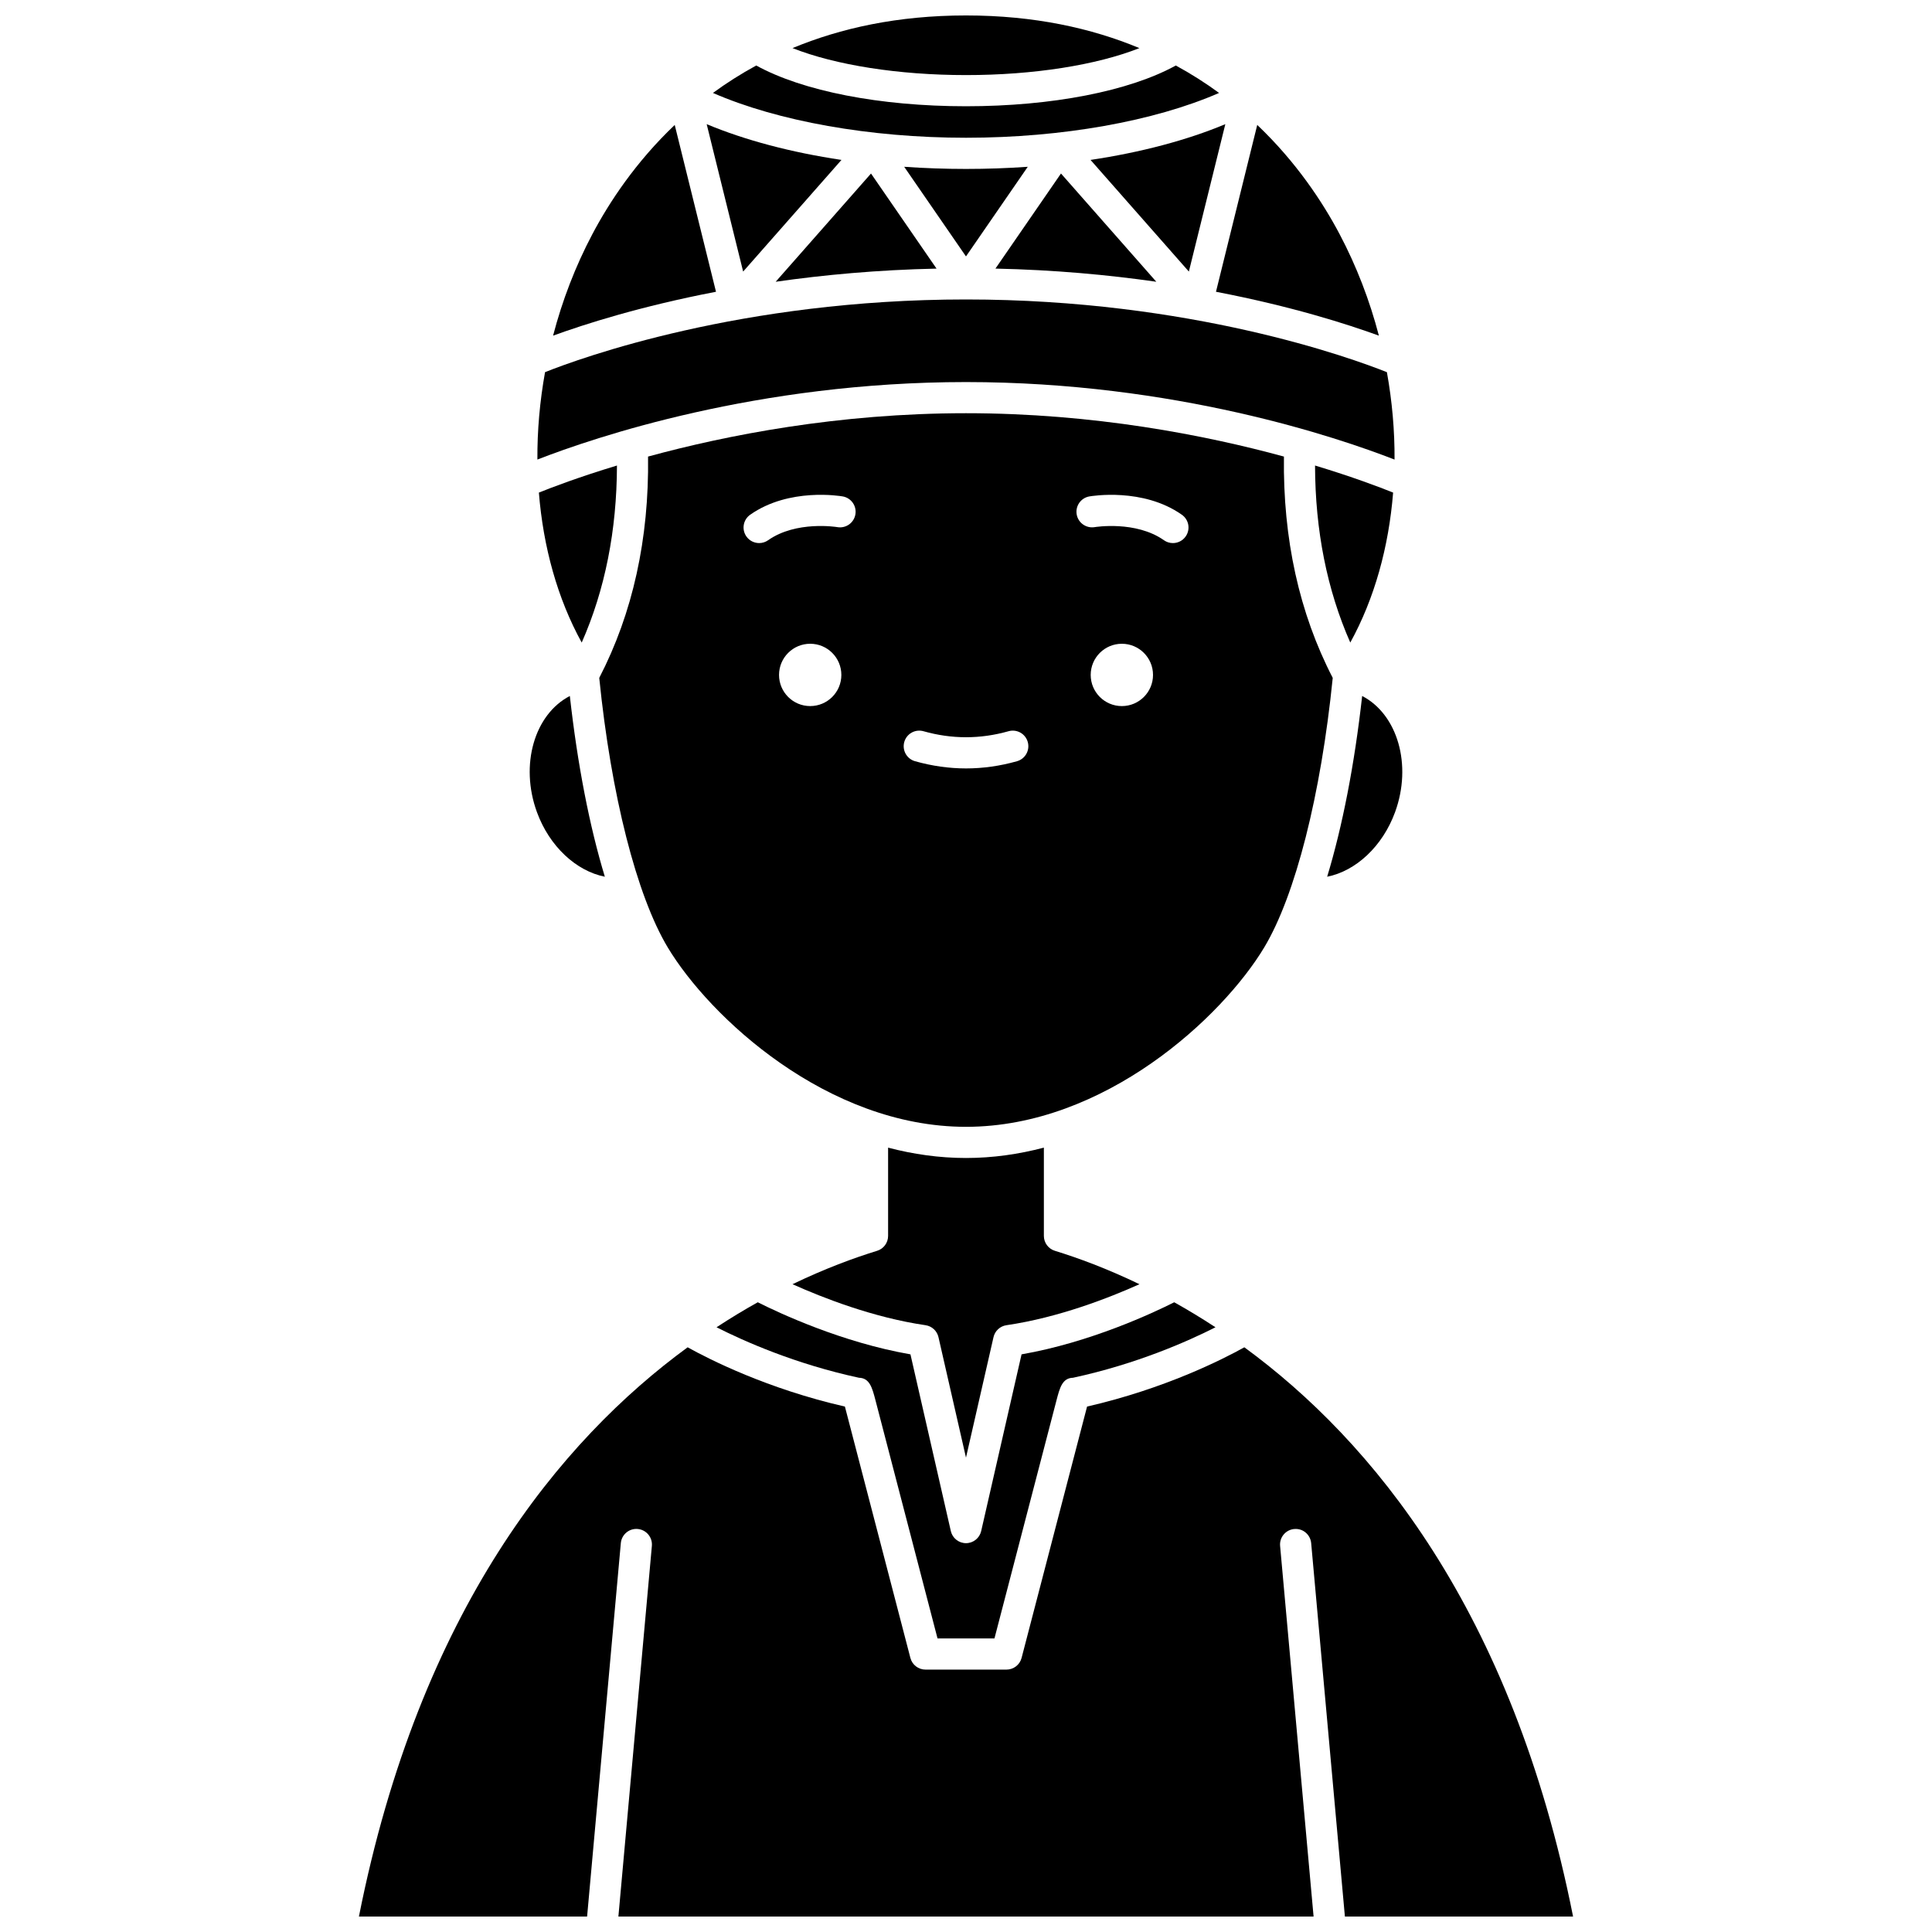 <?xml version="1.0" encoding="UTF-8"?>
<!-- Uploaded to: ICON Repo, www.iconrepo.com, Generator: ICON Repo Mixer Tools -->
<svg width="800px" height="800px" version="1.1" viewBox="144 144 512 512" xmlns="http://www.w3.org/2000/svg">
 <defs>
  <clipPath id="b">
   <path d="m239 501h322v150.9h-322z"/>
  </clipPath>
  <clipPath id="a">
   <path d="m354 148.09h92v15.906h-92z"/>
  </clipPath>
 </defs>
 <path d="m513.71 359.22c4.578-12.539 0.648-25.91-8.723-30.777-2.031 18.199-5.231 34.574-9.277 47.898 7.582-1.5 14.676-8.023 18-17.121z"/>
 <path d="m459.06 215.97 9.664-39.066c-10.195 4.262-22.371 7.477-35.723 9.477z"/>
 <path d="m509.42 232.95c-2.422-9.273-5.894-18.359-10.434-26.941-4.453-8.418-11.445-19.051-21.805-28.902l-10.934 44.215c20.051 3.848 34.902 8.613 43.172 11.629z"/>
 <path d="m513.19 274.54c-3.57-1.441-10.715-4.156-20.691-7.172 0.043 17.195 3.168 32.926 9.34 46.918 6.422-11.66 10.199-25.336 11.352-39.746z"/>
 <path d="m298.16 314.29c6.172-13.992 9.297-29.723 9.34-46.918-9.977 3.016-17.121 5.734-20.691 7.172 1.152 14.41 4.93 28.086 11.352 39.746z"/>
 <path d="m400 450.88c-7.109 0-14.016-1.004-20.645-2.742v23.395c0 1.812-1.184 3.414-2.918 3.945-6.109 1.879-13.789 4.695-22.41 8.852 7.981 3.582 21.43 8.855 35.246 10.863 1.688 0.246 3.051 1.504 3.43 3.168l7.293 31.926 7.293-31.926c0.379-1.664 1.742-2.922 3.43-3.168 13.844-2.016 27.281-7.285 35.25-10.863-8.621-4.156-16.305-6.977-22.414-8.855-1.734-0.531-2.918-2.133-2.918-3.945v-23.395c-6.625 1.742-13.531 2.746-20.637 2.746z"/>
 <path d="m416.37 188.2c-5.356 0.375-10.824 0.57-16.375 0.57-5.547 0-11.02-0.195-16.375-0.57l16.375 23.754z"/>
 <path d="m333.89 495.74c7.277 3.688 20.852 9.734 37.742 13.379 2.844 0.074 3.512 2.641 4.406 6.074l16.414 63.008h15.09l16.414-63.008c0.895-3.434 1.562-6 4.406-6.074 16.934-3.656 30.488-9.691 37.75-13.375-3.727-2.445-7.383-4.648-10.93-6.629-5.711 2.875-22.277 10.637-40.461 13.801l-10.699 46.828c-0.43 1.879-2.102 3.211-4.023 3.211-1.926 0-3.598-1.332-4.023-3.211l-10.699-46.828c-18.18-3.164-34.75-10.93-40.461-13.801-3.547 1.98-7.203 4.184-10.926 6.625z"/>
 <path d="m497.19 323.65c-8.875-17.156-13.223-36.863-12.934-58.656-20.785-5.668-50.375-11.488-84.258-11.488-33.879 0-63.469 5.82-84.258 11.488 0.289 21.793-4.059 41.504-12.934 58.656 3.133 31.02 9.895 57.66 18.148 71.418 11.031 18.383 42.242 47.551 79.043 47.551 36.797 0 68.012-29.168 79.039-47.551 8.258-13.758 15.02-40.395 18.152-71.418zm-138.48 7.469c-4.562 0-8.258-3.699-8.258-8.258 0-4.562 3.699-8.258 8.258-8.258 4.562 0 8.258 3.699 8.258 8.258 0.004 4.559-3.695 8.258-8.258 8.258zm11.973-50.777c-0.395 2.242-2.531 3.742-4.773 3.352-0.172-0.031-10.914-1.766-18.352 3.473-0.723 0.512-1.551 0.754-2.375 0.754-1.297 0-2.574-0.609-3.379-1.75-1.312-1.863-0.867-4.441 0.996-5.754 10.305-7.262 23.957-4.961 24.531-4.859 2.25 0.395 3.75 2.539 3.352 4.785zm42.84 65.387c-4.473 1.27-9.023 1.91-13.516 1.91-4.492 0-9.039-0.645-13.516-1.91-2.195-0.621-3.469-2.902-2.848-5.098 0.621-2.195 2.902-3.473 5.098-2.848 7.484 2.121 15.039 2.121 22.527 0 2.195-0.625 4.477 0.652 5.098 2.848 0.625 2.191-0.648 4.473-2.844 5.098zm27.781-14.609c-4.562 0-8.258-3.699-8.258-8.258 0-4.562 3.699-8.258 8.258-8.258 4.562 0 8.258 3.699 8.258 8.258 0 4.559-3.699 8.258-8.258 8.258zm16.906-44.949c-0.805 1.141-2.082 1.75-3.379 1.75-0.82 0-1.652-0.242-2.375-0.754-7.461-5.258-18.242-3.492-18.352-3.473-2.242 0.371-4.379-1.121-4.769-3.363-0.391-2.242 1.105-4.375 3.348-4.773 0.574-0.102 14.227-2.402 24.531 4.859 1.863 1.312 2.312 3.887 0.996 5.754z"/>
 <path d="m322.81 177.11c-10.359 9.855-17.352 20.488-21.805 28.902-4.543 8.582-8.016 17.672-10.434 26.941 8.27-3.012 23.121-7.781 43.176-11.633z"/>
 <path d="m513.57 265.79c0.047-7.648-0.637-15.43-2.027-23.16-9.379-3.738-51.949-19.27-111.55-19.27-59.602 0-102.17 15.527-111.55 19.266-1.395 7.731-2.074 15.512-2.027 23.16 14.949-5.824 58.195-20.535 113.58-20.535 55.379 0.004 98.625 14.715 113.57 20.539z"/>
 <path d="m304.29 376.34c-4.047-13.324-7.246-29.699-9.277-47.898-9.375 4.867-13.301 18.238-8.723 30.777 3.32 9.098 10.414 15.617 18 17.121z"/>
 <g clip-path="url(#b)">
  <path d="m486.99 549.21c2.285-0.227 4.277 1.469 4.484 3.742l8.938 98.957h60.469c-16.152-81.355-53.484-126.25-87.117-150.86-5.793 3.219-21.125 10.996-41.68 15.707-3.199 12.277-17.355 66.617-17.355 66.617-0.473 1.82-2.117 3.09-3.996 3.09h-21.473c-1.879 0-3.523-1.27-3.996-3.09 0 0-14.156-54.34-17.355-66.617-20.551-4.707-35.883-12.484-41.68-15.707-33.625 24.602-70.957 69.496-87.109 150.85h60.469l8.938-98.957c0.207-2.269 2.207-3.957 4.484-3.742 2.269 0.203 3.945 2.211 3.742 4.484l-8.871 98.215h184.23l-8.871-98.215c-0.203-2.269 1.473-4.277 3.746-4.481z"/>
 </g>
 <path d="m367 186.38c-13.352-2-25.523-5.215-35.723-9.477l9.664 39.066z"/>
 <path d="m349.56 218.67c12.742-1.828 27.035-3.152 42.633-3.488l-17.367-25.195z"/>
 <path d="m425.17 189.98-17.367 25.199c15.598 0.336 29.891 1.66 42.633 3.488z"/>
 <path d="m467.07 168.63c-3.523-2.586-7.344-5.027-11.473-7.273-12.305 6.789-32.805 10.801-55.594 10.801s-43.289-4.016-55.594-10.801c-4.125 2.246-7.949 4.691-11.473 7.273 17.168 7.492 41.629 11.875 67.07 11.875 25.434 0 49.895-4.383 67.062-11.875z"/>
 <g clip-path="url(#a)">
  <path d="m445.96 156.75c-12.695-5.285-27.871-8.656-45.965-8.656s-33.27 3.371-45.969 8.656c11.355 4.484 28.055 7.148 45.969 7.148 17.914 0.004 34.609-2.66 45.965-7.148z"/>
 </g>
</svg>